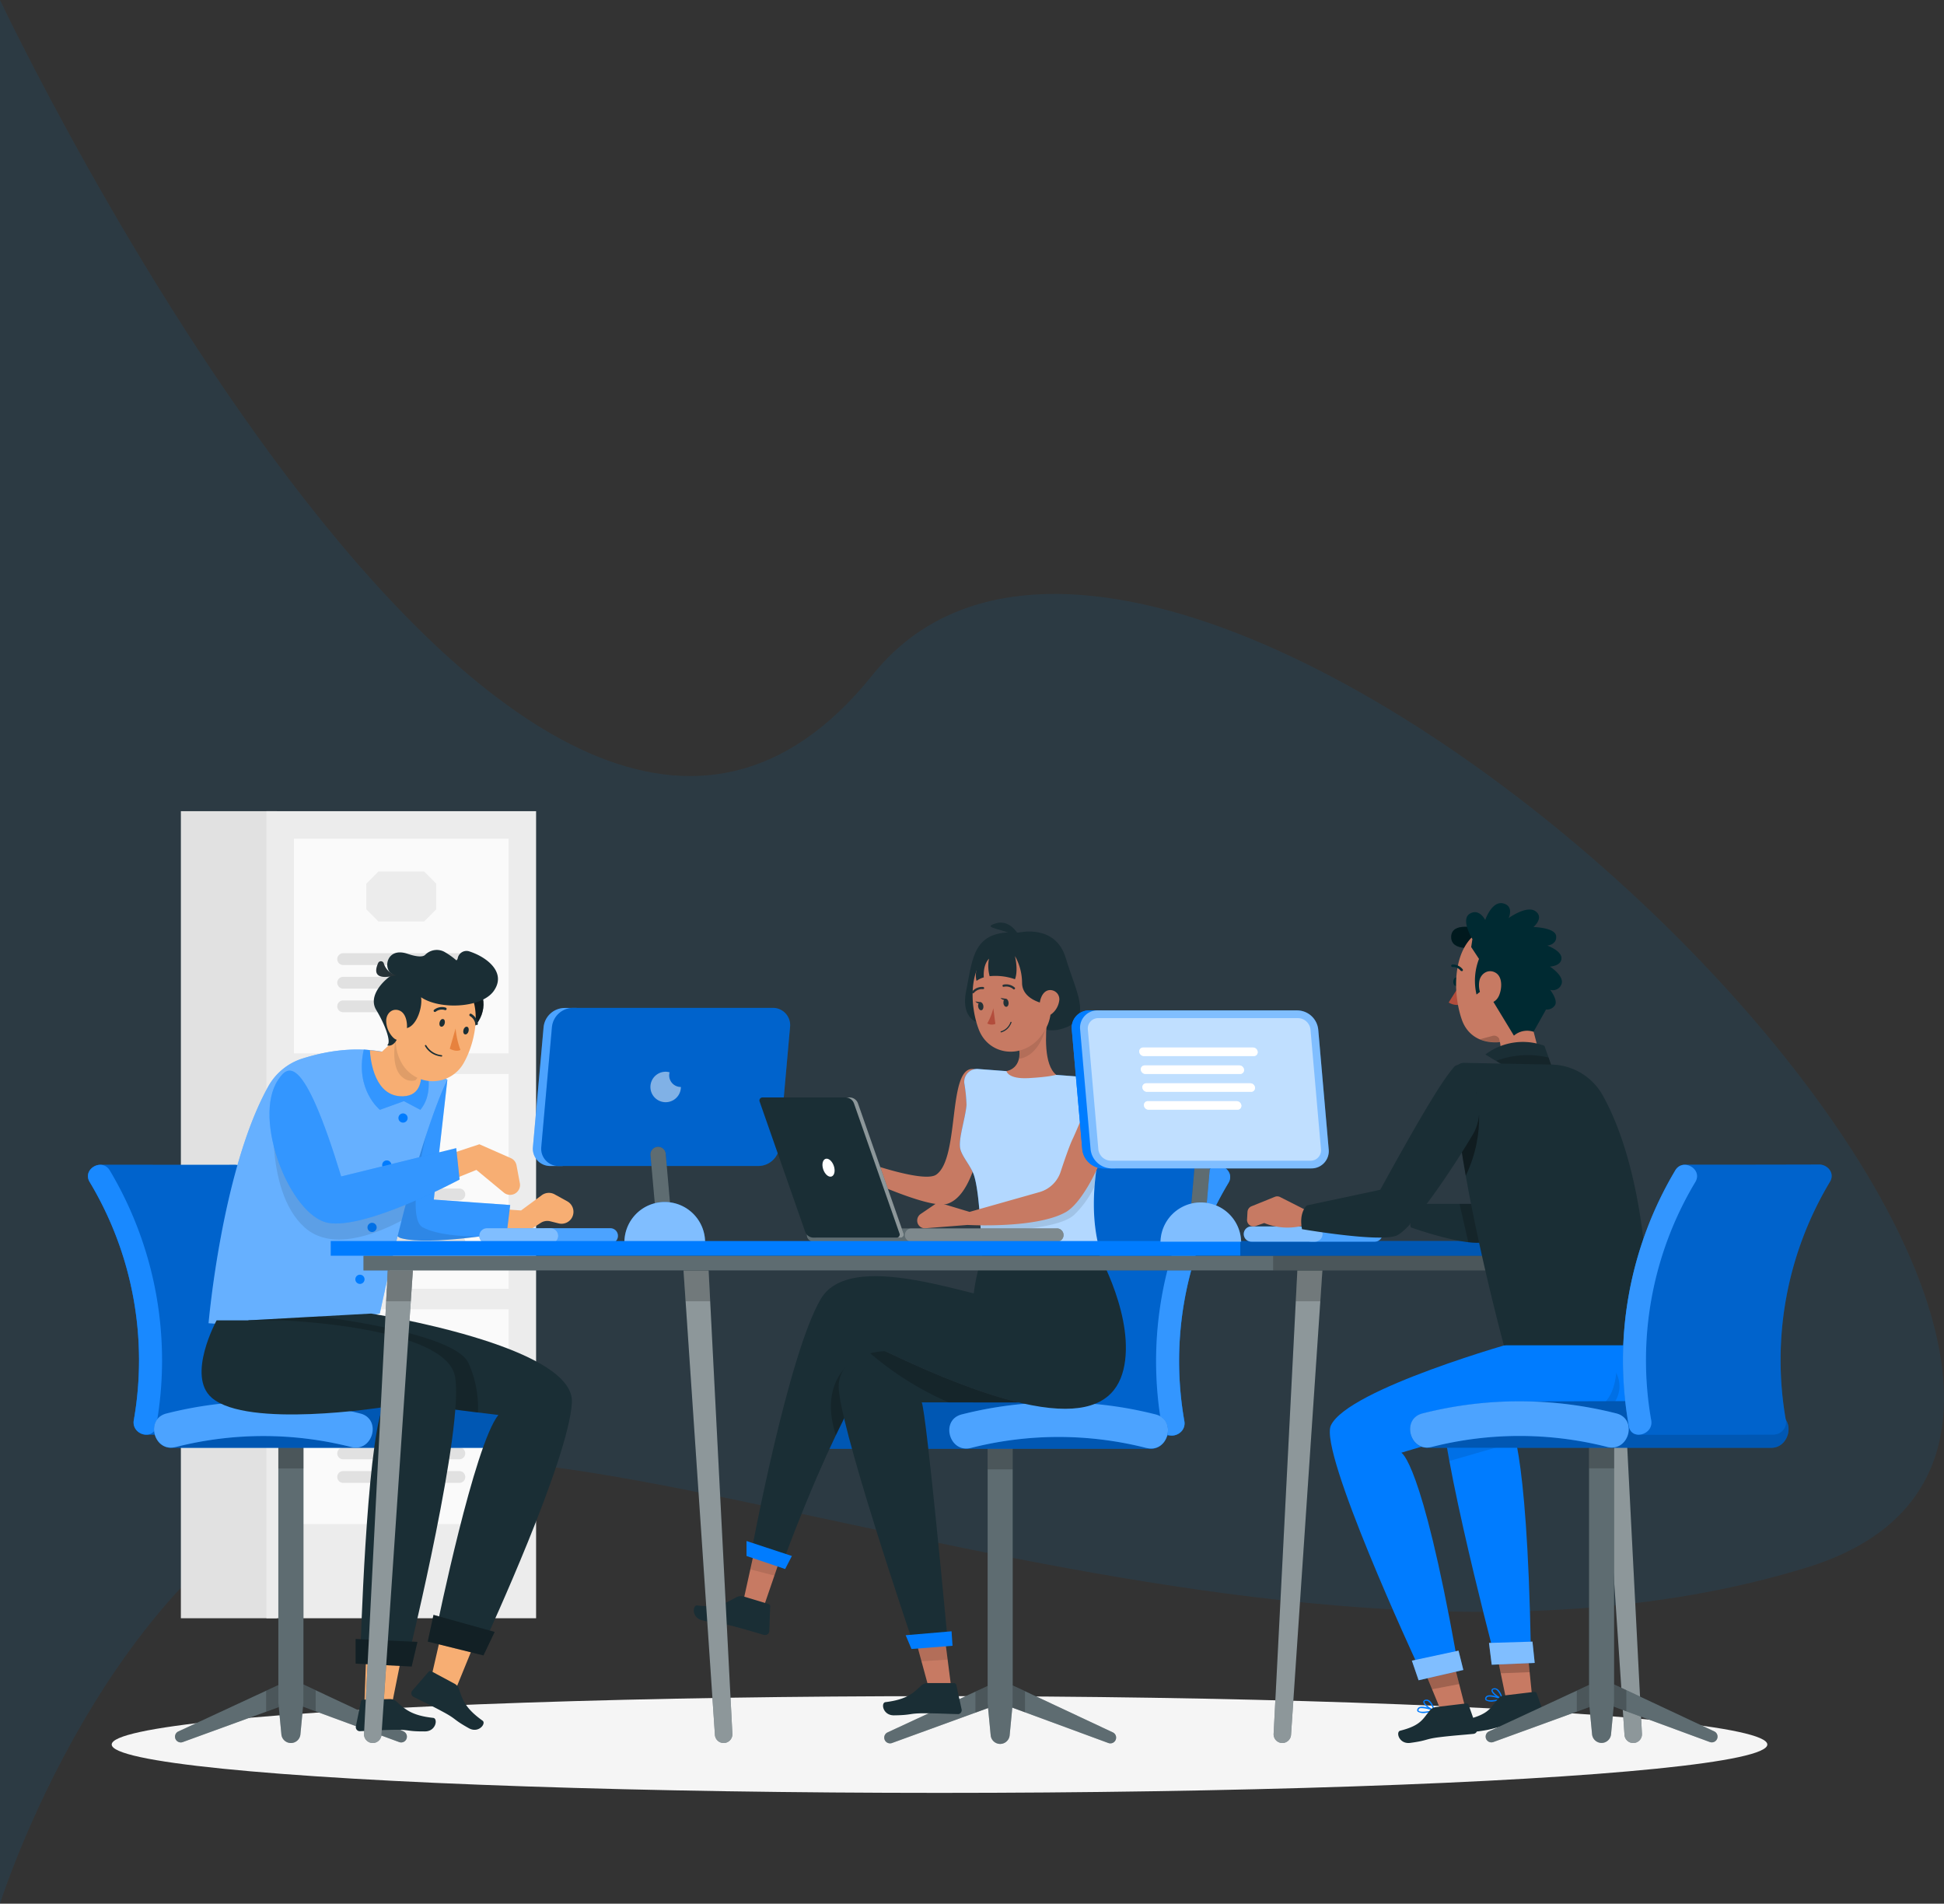 <svg xmlns="http://www.w3.org/2000/svg" viewBox="0 0 638 624.63"><rect x="0" y="0" width="638" height="624.63" fill="#333333" stroke="none"/><defs><style>.cls-1{fill:#0071b7;opacity:0.13;}.cls-2{fill:#e1e1e1;}.cls-3{fill:#ececec;}.cls-4{fill:#fafafa;}.cls-5{fill:#f5f5f5;}.cls-6{fill:#1a2e35;}.cls-11,.cls-15,.cls-17,.cls-21,.cls-24,.cls-7{fill:#fff;}.cls-12,.cls-13,.cls-7{opacity:0.3;}.cls-15,.cls-22,.cls-8{opacity:0.2;}.cls-9{fill:#007cff;}.cls-10,.cls-16{opacity:0.1;}.cls-14{fill:#f7ae73;}.cls-17,.cls-18{opacity:0.4;}.cls-19{fill:#e7823e;}.cls-20{fill:#263237;}.cls-21{opacity:0.5;}.cls-23{fill:#c77a63;}.cls-24{opacity:0.7;}.cls-25{fill:#b34d3c;}.cls-26{opacity:0.6;}.cls-27{fill:#002a32;}</style></defs><title>Asset 6</title><g id="Layer_2" data-name="Layer 2"><g id="Layer_1-2" data-name="Layer 1"><path class="cls-1" d="M0,0S172,364.23,286.36,221.46C388.07,94.5,766.84,460.77,593,514.31s-402.82-60-480.36-30.83S0,624.63,0,624.63Z"/><rect class="cls-2" x="59.36" y="266.16" width="31.53" height="264.81"/><rect class="cls-3" x="87.44" y="266.16" width="88.5" height="264.81"/><rect class="cls-4" x="96.46" y="275.17" width="70.47" height="70.47"/><path class="cls-2" d="M150.76,316.63H112.63a1.93,1.93,0,0,1-1.94-1.93h0a1.94,1.94,0,0,1,1.94-1.94h38.13a1.93,1.93,0,0,1,1.93,1.94h0A1.92,1.92,0,0,1,150.76,316.63Z"/><path class="cls-2" d="M150.76,324.38H112.63a1.94,1.94,0,0,1-1.94-1.94h0a1.93,1.93,0,0,1,1.94-1.93h38.13a1.92,1.92,0,0,1,1.93,1.93h0A1.93,1.93,0,0,1,150.76,324.38Z"/><path class="cls-2" d="M150.76,332.12H112.63a1.93,1.93,0,0,1-1.94-1.93h0a1.94,1.94,0,0,1,1.94-1.94h38.13a1.93,1.93,0,0,1,1.93,1.94h0A1.92,1.92,0,0,1,150.76,332.12Z"/><polygon class="cls-3" points="139.2 302.34 124.19 302.34 120.23 298.37 120.23 289.92 124.19 285.95 139.2 285.95 143.16 289.92 143.16 298.37 139.2 302.34"/><rect class="cls-4" x="96.46" y="352.39" width="70.47" height="70.47"/><path class="cls-2" d="M150.76,393.85H112.63a1.94,1.94,0,0,1-1.94-1.94h0a1.93,1.93,0,0,1,1.94-1.93h38.13a1.92,1.92,0,0,1,1.93,1.93h0A1.93,1.93,0,0,1,150.76,393.85Z"/><path class="cls-2" d="M150.76,401.59H112.63a1.93,1.93,0,0,1-1.94-1.93h0a1.94,1.94,0,0,1,1.94-1.94h38.13a1.93,1.93,0,0,1,1.93,1.94h0A1.92,1.92,0,0,1,150.76,401.59Z"/><path class="cls-2" d="M150.76,409.34H112.63a1.94,1.94,0,0,1-1.94-1.94h0a1.93,1.93,0,0,1,1.94-1.93h38.13a1.92,1.92,0,0,1,1.93,1.93h0A1.93,1.93,0,0,1,150.76,409.34Z"/><polygon class="cls-3" points="139.2 379.55 124.19 379.55 120.23 375.59 120.23 367.13 124.19 363.17 139.2 363.17 143.16 367.13 143.16 375.59 139.2 379.55"/><rect class="cls-4" x="96.46" y="429.6" width="70.47" height="70.47"/><path class="cls-2" d="M150.76,471.06H112.63a1.93,1.93,0,0,1-1.94-1.93h0a1.94,1.94,0,0,1,1.94-1.94h38.13a1.93,1.93,0,0,1,1.93,1.94h0A1.92,1.92,0,0,1,150.76,471.06Z"/><path class="cls-2" d="M150.76,478.81H112.63a1.94,1.94,0,0,1-1.94-1.94h0a1.93,1.93,0,0,1,1.94-1.93h38.13a1.92,1.92,0,0,1,1.93,1.93h0A1.93,1.93,0,0,1,150.76,478.81Z"/><path class="cls-2" d="M150.76,486.55H112.63a1.93,1.93,0,0,1-1.94-1.93h0a1.94,1.94,0,0,1,1.94-1.94h38.13a1.93,1.93,0,0,1,1.93,1.94h0A1.92,1.92,0,0,1,150.76,486.55Z"/><polygon class="cls-3" points="139.2 456.77 124.19 456.77 120.23 452.8 120.23 444.35 124.19 440.38 139.2 440.38 143.16 444.35 143.16 452.8 139.2 456.77"/><ellipse id="_Path_" data-name="&lt;Path&gt;" class="cls-5" cx="308.34" cy="572.4" rx="271.68" ry="15.87"/><path class="cls-6" d="M131,571.6l-35.32-13-35.7,13a1.89,1.89,0,0,1-2.54-1.77h0a1.89,1.89,0,0,1,1.1-1.72l37.14-17.23,36.78,17.23a1.89,1.89,0,0,1,1.08,1.71h0A1.88,1.88,0,0,1,131,571.6Z"/><path class="cls-7" d="M131,571.6l-35.32-13-35.7,13a1.89,1.89,0,0,1-2.54-1.77h0a1.89,1.89,0,0,1,1.1-1.72l37.14-17.23,36.78,17.23a1.89,1.89,0,0,1,1.08,1.71h0A1.88,1.88,0,0,1,131,571.6Z"/><polygon class="cls-8" points="87.34 561.63 95.66 558.6 103.6 561.52 103.6 554.61 95.66 550.89 87.34 554.75 87.34 561.63"/><path class="cls-6" d="M95.47,571.91h0a3.14,3.14,0,0,1-3.12-2.84l-1-10.47V471.7h8.24v86.9l-1,10.47A3.13,3.13,0,0,1,95.47,571.91Z"/><path class="cls-7" d="M95.47,571.91h0a3.14,3.14,0,0,1-3.12-2.84l-1-10.47V471.7h8.24v86.9l-1,10.47A3.13,3.13,0,0,1,95.47,571.91Z"/><rect class="cls-8" x="91.35" y="471.7" width="8.24" height="10.12"/><path class="cls-9" d="M77,382.17A3.52,3.52,0,0,1,80.15,384a121.82,121.82,0,0,1,15.24,84,3.1,3.1,0,0,1-2.93,2.74c-2.29.15-42.94,0-44.42,0A4.1,4.1,0,0,1,43.91,466a113.61,113.61,0,0,0-14.48-78.17c-1.73-2.89.83-5.6,3.42-5.65C34,382.15,74.41,382.22,77,382.17Z"/><path class="cls-8" d="M77,382.17A3.52,3.52,0,0,1,80.15,384a121.82,121.82,0,0,1,15.24,84,3.1,3.1,0,0,1-2.93,2.74c-2.29.15-42.94,0-44.42,0A4.1,4.1,0,0,1,43.91,466a113.61,113.61,0,0,0-14.48-78.17c-1.73-2.89.83-5.6,3.42-5.65C34,382.15,74.41,382.22,77,382.17Z"/><path class="cls-9" d="M43.91,466a113.61,113.61,0,0,0-14.48-78.17c-2.53-4.2,4-8,6.57-3.84a121.71,121.71,0,0,1,15.24,84c-.87,4.81-8.2,2.77-7.33-2Z"/><g class="cls-10"><path class="cls-11" d="M43.91,466a113.61,113.61,0,0,0-14.48-78.17c-2.53-4.2,4-8,6.57-3.84a121.71,121.71,0,0,1,15.24,84c-.87,4.81-8.2,2.77-7.33-2Z"/></g><path class="cls-9" d="M170.7,463.79a128.24,128.24,0,0,0-28.5-3.93c-9.9-.24-46.95,0-55.74,0a128.83,128.83,0,0,0-31.81,4c-6.53,1.66-4.52,11.09,1.38,11.2.52,0,112.51,0,112.92,0C175.12,475.26,177.37,465.49,170.7,463.79Z"/><path class="cls-12" d="M170.7,463.79a128.24,128.24,0,0,0-28.5-3.93c-9.9-.24-46.95,0-55.74,0a128.83,128.83,0,0,0-31.81,4c-6.53,1.66-4.52,11.09,1.38,11.2.52,0,112.51,0,112.92,0C175.12,475.26,177.37,465.49,170.7,463.79Z"/><path class="cls-9" d="M57.68,474.79a116.8,116.8,0,0,1,57.55,0c7.12,1.81,10.15-9.19,3-11a129.23,129.23,0,0,0-63.61,0c-7.11,1.81-4.1,12.81,3,11Z"/><g class="cls-13"><path class="cls-11" d="M57.68,474.79a116.8,116.8,0,0,1,57.55,0c7.12,1.81,10.15-9.19,3-11a129.23,129.23,0,0,0-63.61,0c-7.11,1.81-4.1,12.81,3,11Z"/></g><path class="cls-14" d="M160.76,404.24l12.89-.55,3.85-2.47a4,4,0,0,1,3.07-.5l2.76.69a3.94,3.94,0,0,0,3.94-1.25h0a3.94,3.94,0,0,0-1.11-6L182,391.87a3.92,3.92,0,0,0-4.21.3l-6.78,5-10.22-.72Z"/><path class="cls-9" d="M146.82,354.33l-4.45,39.27,25.07,1.78-1.11,9s-25.34,4.43-34.64,1.9,3.09-45,3.09-45Z"/><path class="cls-15" d="M146.82,354.33l-4.45,39.27,25.07,1.78-1.11,9s-25.34,4.43-34.64,1.9,3.09-45,3.09-45Z"/><path class="cls-16" d="M138.78,402.73c-6.54-3.41,2.24-36.07,5.34-46.84l-9.34,5.41s-12.38,42.46-3.09,45c5.71,1.56,17.49.48,25.72-.58C151.8,405.71,143.6,405.24,138.78,402.73Z"/><path class="cls-9" d="M124.64,431a220,220,0,0,1-56.19,3.17s4.32-50.23,19.61-77.72a19.63,19.63,0,0,1,11.3-9.16c11-3.42,28.66-6.48,47.46,7C146.82,354.33,137.31,372.07,124.64,431Z"/><path class="cls-17" d="M124.64,431a220,220,0,0,1-56.19,3.17s4.32-50.23,19.61-77.72a19.63,19.63,0,0,1,11.3-9.16c11-3.42,28.66-6.48,47.46,7C146.82,354.33,137.31,372.07,124.64,431Z"/><path class="cls-9" d="M133.78,366.84a1.51,1.51,0,1,1-1.51-1.51A1.51,1.51,0,0,1,133.78,366.84Z"/><path class="cls-9" d="M128.45,382.26a1.51,1.51,0,1,1-1.51-1.51A1.51,1.51,0,0,1,128.45,382.26Z"/><circle class="cls-9" cx="122.11" cy="402.73" r="1.51"/><path class="cls-9" d="M119.64,419.76a1.51,1.51,0,1,1-1.51-1.51A1.51,1.51,0,0,1,119.64,419.76Z"/><path class="cls-16" d="M135.64,386.26h0l-19,4.29-15-4.12L95.7,369.54,94.43,360H90.21s-4,30.27,9.72,42.7c8.56,7.75,22.54,2.7,31.85-2.2Q133.82,392.61,135.64,386.26Z"/><polygon class="cls-14" points="147.96 522.37 141.37 551.11 149.56 554.28 161.36 525.37 147.96 522.37"/><path class="cls-6" d="M149.08,552.4l-7.45-4a.78.78,0,0,0-1,.17l-5.31,6.15a1.3,1.3,0,0,0,.12,1.85l.22.16c3.13,1.61,6,2.92,9.82,5,4.55,2.45,3.1,2.37,8.41,5.33,3.2,1.78,5.76-1.57,4.49-2.48-5.83-4.16-6.61-7-7.81-10.57A3.09,3.09,0,0,0,149.08,552.4Z"/><path class="cls-6" d="M81.55,433.22,121.79,431s66.85,10.46,65.9,29.15-28.2,77.63-28.2,77.63l-16-4.44s12.15-59.25,20.07-69.07c0,0-49.92-5.85-62.42-9.19C94.32,453.25,77.75,456.35,81.55,433.22Z"/><path class="cls-8" d="M156.86,463.46a35.86,35.86,0,0,0-3.07-16.14c-3.72-8.4-34.32-13.43-49-15.38l-23.28,1.28c-3.8,23.13,12.77,20,19.64,21.86C110.84,457.66,142.79,461.73,156.86,463.46Z"/><polygon class="cls-14" points="120.63 530.28 119.57 559.75 128.44 560.17 134.35 530.7 120.63 530.28"/><path class="cls-6" d="M127.81,557.49l-8.6.18a.82.82,0,0,0-.77.64l-1.64,8.11a1.33,1.33,0,0,0,1.3,1.61c3.58-.13,6.76-.39,11.22-.46,5.26-.1,3.93.56,10.12.53,3.72,0,4.33-4.26,2.74-4.44-7.24-.78-9.37-2.95-12.2-5.49A3.27,3.27,0,0,0,127.81,557.49Z"/><path class="cls-6" d="M92.32,433.22s53.87,1.9,57,18.38-14.89,90.3-14.89,90.3H118.3s1.9-66.22,7.29-80.16c0,0-44.36,7-56.08-3.1-8.38-7.19,1.58-25.42,1.58-25.42Z"/><polygon class="cls-6" points="142.27 529.86 162.34 535.46 158.67 543.17 140.38 538.63 142.27 529.86"/><polygon class="cls-12" points="142.27 529.86 162.34 535.46 158.67 543.17 140.38 538.63 142.27 529.86"/><path class="cls-14" d="M141.33,380.73l16-5.28L167.65,380a3.21,3.21,0,0,1,1.87,2.37l1.09,5.84a3.24,3.24,0,0,1-3.19,3.84h0a3.24,3.24,0,0,1-2.07-.74l-9-7.45-14,5.66Z"/><polygon class="cls-6" points="116.72 537.78 137 538.73 135.1 546.81 116.72 545.86 116.72 537.78"/><polygon class="cls-12" points="116.72 537.78 137 538.73 135.1 546.81 116.72 545.86 116.72 537.78"/><path class="cls-9" d="M91.27,354.33c3.12-4.69,8.09-9.57,20.7,31.68l37.76-9.29,1.1,10.3s-30.84,16.52-43.19,14.2S82.67,367.19,91.27,354.33Z"/><path class="cls-15" d="M91.27,354.33c3.12-4.69,8.09-9.57,20.7,31.68l37.76-9.29,1.1,10.3s-30.84,16.52-43.19,14.2S82.67,367.19,91.27,354.33Z"/><path class="cls-14" d="M130.76,340l-7.15,6.71s2.79,8.71,9.94,8.71,2.81-11,2.81-11Z"/><path class="cls-14" d="M134.54,360.43,138,358.6l1.46-2.21-.61-6.86a48.31,48.31,0,0,0-18.41-5l-.26,3.19,3.88,11.25,4.51,1.51Z"/><path class="cls-16" d="M136.36,344.37l-5.6-4.41-.94.89c-.55,3.27-1.18,10.08,2.45,12.76a4.5,4.5,0,0,0,4.06.85C139.29,351.82,136.36,344.37,136.36,344.37Z"/><path class="cls-9" d="M132.56,361.3l5.39,2.85c3.78-4.5,2.84-10.8,2-14.1-.64-.33-1.27-.65-1.9-.95.72,5,.14,10.44-5.78,10.61-9.3.27-10.68-11.61-10.89-15.16-.67-.06-1.34-.1-2-.13-2.95,13.15,5.29,19.73,5.29,19.73Z"/><path class="cls-15" d="M132.56,361.3l5.39,2.85c3.78-4.5,2.84-10.8,2-14.1-.64-.33-1.27-.65-1.9-.95.72,5,.14,10.44-5.78,10.61-9.3.27-10.68-11.61-10.89-15.16-.67-.06-1.34-.1-2-.13-2.95,13.15,5.29,19.73,5.29,19.73Z"/><path class="cls-6" d="M155.55,323.32c5.12,3.32,3.6,11.64-1.74,15.07C152.29,328.85,155.55,323.32,155.55,323.32Z"/><path class="cls-18" d="M155.55,323.32c5.12,3.32,3.6,11.64-1.74,15.07C152.29,328.85,155.55,323.32,155.55,323.32Z"/><path class="cls-14" d="M132.06,328.79c-1.93,8.78-3.5,13.8-.46,19.6a11.67,11.67,0,0,0,20.67.24c4-7.13,6.51-20.28-.85-26.39a11.8,11.8,0,0,0-19.36,6.55Z"/><path class="cls-6" d="M131.13,337c4.69,2.4,7.71-5.83,7.06-9.79,6.1,4.17,19.8,3.57,23.81-2,4.38-6.09-2.2-11.24-8.15-13.1a2.94,2.94,0,0,0-3.63,2.32,1.11,1.11,0,0,1-.43.68,24.28,24.28,0,0,0-4.08-2.87,5.33,5.33,0,0,0-6.2,1.09c-.69.63-2.38.77-5.78-.38-7-2.38-8.22,5.28-4.8,6.76-3.09,1.89-8.22,7.09-5.46,11.66s5.13,10.6,3.59,11.6C128.49,343.57,131,342,131.13,337Z"/><path class="cls-14" d="M126.75,335A8,8,0,0,0,129,340.4c1.85,1.87,4,.46,4.43-2,.43-2.24,0-5.9-2.35-6.83S126.73,332.54,126.75,335Z"/><path class="cls-6" d="M144.28,335.38c-.21.69,0,1.37.47,1.48s1-.3,1.19-1,0-1.38-.49-1.49S144.48,334.68,144.28,335.38Z"/><path class="cls-6" d="M152.11,337.9c-.21.7,0,1.38.48,1.49s1-.3,1.18-1,0-1.38-.48-1.49S152.31,337.19,152.11,337.9Z"/><path class="cls-19" d="M149.52,337.45a27.58,27.58,0,0,0,1.59,7.06c-1.55.76-3.5-.41-3.5-.41Z"/><path class="cls-6" d="M142.59,332a.34.34,0,0,1-.19-.09.43.43,0,0,1,.07-.59h0a4.15,4.15,0,0,1,3.83-.69.43.43,0,0,1,.25.55h0a.42.42,0,0,1-.54.24h0a3.28,3.28,0,0,0-3,.52A.38.38,0,0,1,142.59,332Z"/><path class="cls-6" d="M156.25,336.26A.39.39,0,0,1,156,336a3.6,3.6,0,0,0-1.78-2.62.43.43,0,0,1-.11-.6.45.45,0,0,1,.48-.17h0a4.4,4.4,0,0,1,2.23,3.24.41.41,0,0,1-.34.49h0A.33.33,0,0,1,156.25,336.26Z"/><path class="cls-6" d="M143.66,346.43a8.09,8.09,0,0,0,1.19.24.25.25,0,0,0,.28-.19h0a.25.25,0,0,0-.22-.27,6.55,6.55,0,0,1-5-3.2.23.23,0,0,0-.32-.11.24.24,0,0,0-.11.32A6.73,6.73,0,0,0,143.66,346.43Z"/><path class="cls-20" d="M130.06,320a5.7,5.7,0,0,1-4.13-4,1,1,0,0,0-1.78-.11C123,318.41,122.4,321.91,130.06,320Z"/><path class="cls-9" d="M189.26,330.73h-4a7,7,0,0,0-6.86,6.3l-3.49,39.25a5.68,5.68,0,0,0,5.74,6.3h4Z"/><path class="cls-7" d="M189.26,330.73h-4a7,7,0,0,0-6.86,6.3l-3.49,39.25a5.68,5.68,0,0,0,5.74,6.3h4Z"/><path class="cls-9" d="M248.94,382.58H183.39a5.67,5.67,0,0,1-5.74-6.3L181.14,337a7,7,0,0,1,6.85-6.3h65.55a5.67,5.67,0,0,1,5.74,6.3l-3.49,39.25A7,7,0,0,1,248.94,382.58Z"/><path class="cls-8" d="M248.94,382.58H183.39a5.67,5.67,0,0,1-5.74-6.3L181.14,337a7,7,0,0,1,6.85-6.3h65.55a5.67,5.67,0,0,1,5.74,6.3l-3.49,39.25A7,7,0,0,1,248.94,382.58Z"/><path class="cls-21" d="M219.62,352.85a3.84,3.84,0,0,1,.14-1,4.59,4.59,0,0,0-1.3-.2,5,5,0,1,0,5,5A3.8,3.8,0,0,1,219.62,352.85Z"/><path class="cls-6" d="M215.48,401.4h5l-2-22.82a2.5,2.5,0,0,0-2.5-2.29h0a2.51,2.51,0,0,0-2.5,2.73Z"/><path class="cls-7" d="M215.48,401.4h5l-2-22.82a2.5,2.5,0,0,0-2.5-2.29h0a2.51,2.51,0,0,0-2.5,2.73Z"/><path class="cls-9" d="M231.4,408a13.24,13.24,0,1,0-26.47,0Z"/><path class="cls-21" d="M231.4,408a13.24,13.24,0,1,0-26.47,0Z"/><path class="cls-9" d="M200.31,408h-20.9a2.5,2.5,0,0,1-2.5-2.5h0a2.5,2.5,0,0,1,2.5-2.5h20.9a2.49,2.49,0,0,1,2.49,2.5h0A2.49,2.49,0,0,1,200.31,408Z"/><path class="cls-7" d="M200.31,408h-20.9a2.5,2.5,0,0,1-2.5-2.5h0a2.5,2.5,0,0,1,2.5-2.5h20.9a2.49,2.49,0,0,1,2.49,2.5h0A2.49,2.49,0,0,1,200.31,408Z"/><path class="cls-9" d="M180.7,408H159.8a2.5,2.5,0,0,1-2.5-2.5h0a2.5,2.5,0,0,1,2.5-2.5h20.9a2.5,2.5,0,0,1,2.5,2.5h0A2.5,2.5,0,0,1,180.7,408Z"/><path class="cls-21" d="M180.7,408H159.8a2.5,2.5,0,0,1-2.5-2.5h0a2.5,2.5,0,0,1,2.5-2.5h20.9a2.5,2.5,0,0,1,2.5,2.5h0A2.5,2.5,0,0,1,180.7,408Z"/><path class="cls-9" d="M355.6,382.47a3.52,3.52,0,0,0-3.15,1.82,121.7,121.7,0,0,0-15.24,84,3.08,3.08,0,0,0,2.93,2.73c2.28.16,42.94,0,44.42,0a4.1,4.1,0,0,0,4.13-4.77,113.57,113.57,0,0,1,14.48-78.16c1.73-2.89-.83-5.61-3.42-5.66C398.57,382.45,358.19,382.52,355.6,382.47Z"/><path class="cls-8" d="M355.6,382.47a3.52,3.52,0,0,0-3.15,1.82,121.7,121.7,0,0,0-15.24,84,3.08,3.08,0,0,0,2.93,2.73c2.28.16,42.94,0,44.42,0a4.1,4.1,0,0,0,4.13-4.77,113.57,113.57,0,0,1,14.48-78.16c1.73-2.89-.83-5.61-3.42-5.66C398.57,382.45,358.19,382.52,355.6,382.47Z"/><path class="cls-9" d="M388.69,466.29a113.62,113.62,0,0,1,14.47-78.16c2.53-4.21-4-8-6.56-3.84a121.7,121.7,0,0,0-15.24,84c.87,4.8,8.2,2.77,7.33-2Z"/><g class="cls-22"><path class="cls-11" d="M388.69,466.29a113.62,113.62,0,0,1,14.47-78.16c2.53-4.21-4-8-6.56-3.84a121.7,121.7,0,0,0-15.24,84c.87,4.8,8.2,2.77,7.33-2Z"/></g><path class="cls-6" d="M363.76,571.91l-35.31-13-35.71,13a1.9,1.9,0,0,1-2.54-1.78h0a1.89,1.89,0,0,1,1.1-1.71l37.15-17.24,36.77,17.24a1.88,1.88,0,0,1,1.08,1.71h0A1.89,1.89,0,0,1,363.76,571.91Z"/><path class="cls-7" d="M363.76,571.91l-35.31-13-35.71,13a1.9,1.9,0,0,1-2.54-1.78h0a1.89,1.89,0,0,1,1.1-1.71l37.15-17.24,36.77,17.24a1.88,1.88,0,0,1,1.08,1.71h0A1.89,1.89,0,0,1,363.76,571.91Z"/><polygon class="cls-8" points="320.12 561.94 328.44 558.9 336.39 561.83 336.39 554.91 328.44 551.19 320.12 555.05 320.12 561.94"/><path class="cls-6" d="M328.25,572.21h0a3.14,3.14,0,0,1-3.12-2.84l-1-10.47V472h8.23v86.9l-1,10.47A3.15,3.15,0,0,1,328.25,572.21Z"/><path class="cls-7" d="M328.25,572.21h0a3.14,3.14,0,0,1-3.12-2.84l-1-10.47V472h8.23v86.9l-1,10.47A3.15,3.15,0,0,1,328.25,572.21Z"/><rect class="cls-8" x="324.14" y="472" width="8.24" height="10.12"/><path class="cls-9" d="M263.17,464.09a128.82,128.82,0,0,1,28.5-3.92c9.9-.25,46.94,0,55.74,0a128.35,128.35,0,0,1,31.81,4c6.53,1.67,4.52,11.09-1.38,11.2-.53,0-112.51,0-112.92,0C258.75,475.57,256.5,465.79,263.17,464.09Z"/><path class="cls-12" d="M263.17,464.09a128.82,128.82,0,0,1,28.5-3.92c9.9-.25,46.94,0,55.74,0a128.35,128.35,0,0,1,31.81,4c6.53,1.67,4.52,11.09-1.38,11.2-.53,0-112.51,0-112.92,0C258.75,475.57,256.5,465.79,263.17,464.09Z"/><path class="cls-9" d="M376.18,475.09a116.76,116.76,0,0,0-57.54,0c-7.12,1.82-10.16-9.18-3-11a129.27,129.27,0,0,1,63.62,0c7.11,1.81,4.09,12.82-3,11Z"/><g class="cls-13"><path class="cls-11" d="M376.18,475.09a116.76,116.76,0,0,0-57.54,0c-7.12,1.82-10.16-9.18-3-11a129.27,129.27,0,0,1,63.62,0c7.11,1.81,4.09,12.82-3,11Z"/></g><path class="cls-6" d="M321.88,335.78s-6.89-.67-4.75-10.91,2-20,17.18-18.87c0,0,12.05-3,15.45,8.31s8.47,19.36.4,22.68c-10.09,4.16-12.64-5.1-12.64-5.1l-14.76,1.44Z"/><path class="cls-23" d="M319.62,350.77c-8.8-1.25-4.47,29.18-12.36,34.65-4.32,3-26.1-5.06-26.1-5.06l-3.07-9.82a1.79,1.79,0,0,0-1-1.12l-4.53-1.8a1.75,1.75,0,0,0-2.32,2.05l1.63,7.25a1.86,1.86,0,0,0,.44.83l6.32,6.71s26,12.6,32.31,10.51c7.34-2.42,10.06-15.79,11.88-23.76C324.14,365.27,326.27,351.73,319.62,350.77Z"/><polygon class="cls-23" points="309.48 532.72 312.12 553.19 304.68 553.38 299.3 533.63 309.48 532.72"/><path class="cls-6" d="M304.58,552.24l8.5,0a.79.79,0,0,1,.77.62l1.74,8a1.3,1.3,0,0,1-1,1.56l-.28,0c-3.52-.07-6.65-.27-11-.27-5.18,0-3.87.61-9.95.68-3.66,0-4.32-4.13-2.77-4.33,7.12-.88,9.13-3,11.88-5.56A3.13,3.13,0,0,1,304.58,552.24Z"/><polygon class="cls-16" points="302.42 545.09 299.3 533.63 309.48 532.72 311.01 544.55 302.42 545.09"/><path class="cls-6" d="M335.13,409.82h-12a67.26,67.26,0,0,0-3.8,16.75c-.63,8.56,15.83,2.22,15.83,2.22l1.44-11.72Z"/><polygon class="cls-23" points="258.47 504.36 250.55 527.49 243.89 525.59 249.28 501.19 258.47 504.36"/><path class="cls-6" d="M244,523.81l8.18,2.47a.79.79,0,0,1,.59.79l-.3,8.13a1.31,1.31,0,0,1-1.35,1.27,1.26,1.26,0,0,1-.27,0c-3.39-.95-6.37-1.92-10.61-3-5-1.3-3.9-.37-9.8-1.83-3.56-.87-3.15-5.07-1.6-4.88,7.11.93,9.63-1,12.93-2.73A3.18,3.18,0,0,1,244,523.81Z"/><polygon class="cls-16" points="254.15 516.97 246.24 514.94 249.28 501.19 258.47 504.36 254.15 516.97"/><path class="cls-6" d="M359.12,408.73s12.25,20.48,10.14,37.59-17.94,26.16-78.77-3c0,0-12.48,12.92-33.18,68.26l-10.56-3.16s11.93-64,22.6-82.17c10.77-18.38,58.09,3.17,61.68-.43,3.19-3.19.42-15.84.42-15.84Z"/><polygon class="cls-9" points="259.89 510.54 257.68 514.82 245 510.54 245 505.63 259.89 510.54"/><path class="cls-9" d="M364.05,354,321,350.75a4.22,4.22,0,0,0-4.53,4.6,51.43,51.43,0,0,1,.73,7.23c-.38,4.57-2.84,11.41-2,14.53.66,2.49,3.28,5.33,4.32,8.14,2.25,6.09,2.62,25.84,2.62,25.84,13.94,2.26,38.73-1.1,38.73-1.1-5.56-20.05,2.75-43.49,5.3-53.15A2.29,2.29,0,0,0,364.05,354Z"/><path class="cls-24" d="M364.05,354,321,350.75a4.22,4.22,0,0,0-4.53,4.6,51.43,51.43,0,0,1,.73,7.23c-.38,4.57-2.84,11.41-2,14.53.66,2.49,3.28,5.33,4.32,8.14,2.25,6.09,2.62,25.84,2.62,25.84,13.94,2.26,38.73-1.1,38.73-1.1-5.56-20.05,2.75-43.49,5.3-53.15A2.29,2.29,0,0,0,364.05,354Z"/><path class="cls-16" d="M357.64,377.64l-14.9,15.25-21.22,4.28-.15,0c.2,2.35.34,4.7.45,6.78,5.88,0,25.06-.42,30.59-5.23a31.92,31.92,0,0,0,6.74-9.33,96.72,96.72,0,0,1,1.33-10.21Z"/><path class="cls-8" d="M283.54,449.07l-3.32-2.57s-11.73,6.35-5.89,24.42h0a210,210,0,0,1,10.35-19.35Z"/><path class="cls-6" d="M334.35,460.16c-11.05-2.65-25.37-8-43.86-16.83,0,0-14.28.2-15.23,10.81s24.08,84,24.08,84l11.57-1s-6.82-73.19-8.4-77Z"/><path class="cls-8" d="M290.49,443.33a25,25,0,0,0-4.9.7,102.76,102.76,0,0,0,25.8,16.13h23C323.3,457.51,309,452.2,290.49,443.33Z"/><polygon class="cls-9" points="312.29 535.25 312.61 540 299.14 541.06 297.23 536.54 312.29 535.25"/><path class="cls-23" d="M343.71,333.9l-9.4,9.24c1.57,7.59-4,8.3-4,8.3s.45,2.68,7.27,2.31,9.05-1.09,9.05-1.09C342.53,349.38,343.11,339.4,343.71,333.9Z"/><path class="cls-16" d="M334.39,347.41a10,10,0,0,0-.08-4.27l8.39-8.25.82,1S341.83,346.35,334.39,347.41Z"/><path class="cls-23" d="M344.5,321.66c.68,9.06,1.17,12.88-2.73,18.11-5.86,7.88-17.13,6.75-20.52-1.92-3-7.8-3.66-21.29,4.63-26.08a12.39,12.39,0,0,1,18.62,9.89Z"/><path class="cls-25" d="M326,330.82a19.76,19.76,0,0,1-2,5,3.16,3.16,0,0,0,2.67.14Z"/><path class="cls-20" d="M332.87,324.64a.49.49,0,0,0,.15-.1.36.36,0,0,0,0-.51h0a4.21,4.21,0,0,0-3.77-.94.37.37,0,0,0-.23.45.35.35,0,0,0,.44.24,3.53,3.53,0,0,1,3.11.8A.34.34,0,0,0,332.87,324.64Z"/><path class="cls-20" d="M319.48,325.89a.33.33,0,0,0,.15-.11,3.51,3.51,0,0,1,2.95-1.23.35.35,0,0,0,.41-.3h0a.38.38,0,0,0-.32-.41,4.21,4.21,0,0,0-3.59,1.47.35.35,0,0,0,0,.51.37.37,0,0,0,.38.07Z"/><path class="cls-20" d="M331,328.9c.1.73-.21,1.37-.69,1.44s-.94-.46-1-1.2.21-1.37.68-1.44S330.9,328.17,331,328.9Z"/><path class="cls-20" d="M322.74,330.05c.1.72-.2,1.37-.68,1.43s-.94-.46-1.05-1.2.21-1.37.68-1.44S322.64,329.31,322.74,330.05Z"/><path class="cls-20" d="M321.91,328.85l-1.83-.26S321.18,329.83,321.91,328.85Z"/><path class="cls-20" d="M330.17,327.71l-1.82-.26S329.44,328.69,330.17,327.71Z"/><path class="cls-6" d="M331.58,336.32a5,5,0,0,0,.38-.81.19.19,0,0,0-.1-.23h0a.19.19,0,0,0-.23.11,4.79,4.79,0,0,1-3.11,3,.17.17,0,0,0-.14.21.18.18,0,0,0,.21.13A4.9,4.9,0,0,0,331.58,336.32Z"/><path class="cls-6" d="M337.52,308.47c-5.82-1.45-11.84,1.6-11.84,1.6s-6.73,6-5.19,11.77a7,7,0,0,1,2.38-1.14c-.09-1.57,0-4.32,1.7-6.15a12.83,12.83,0,0,0,.22,5.75,19.25,19.25,0,0,1,8.31,1s1.17-2.4,0-7.6a18.07,18.07,0,0,1,2.33,8.87c.08,5.38,7,6.68,7,6.68s4.32-.46,4.27-6.26S343.34,309.92,337.52,308.47Z"/><path class="cls-6" d="M335,308.13s-2.75-6.81-8.23-5.15S330.83,304.65,335,308.13Z"/><path class="cls-23" d="M347.6,328.47a6.63,6.63,0,0,1-2.63,4.34c-1.89,1.35-3.63-.14-3.78-2.34-.13-2,.7-5.07,2.92-5.56a3,3,0,0,1,3.5,2.39A2.88,2.88,0,0,1,347.6,328.47Z"/><path class="cls-23" d="M364.6,353.77c-4.28-1.46-10.16,15-12.62,20.05-1,2.11-2.64,6.85-3.87,10.6a10.25,10.25,0,0,1-6.91,6.71l-23,6.51-9.33-2.81a2.4,2.4,0,0,0-2.06.33l-4.69,3.19a2.56,2.56,0,0,0-1.1,2.12h0a2.49,2.49,0,0,0,2.66,2.54l13.87-1.09s22.36,1.3,32.18-4.18S372.05,356.32,364.6,353.77Z"/><path class="cls-6" d="M346.72,403.06H267.13a2.18,2.18,0,1,0,0,4.35h79.59a2.18,2.18,0,1,0,0-4.35Z"/><path class="cls-7" d="M346.72,403.06H267.13a2.18,2.18,0,1,0,0,4.35h79.59a2.18,2.18,0,1,0,0-4.35Z"/><path class="cls-6" d="M268.31,406.08h27.21a1,1,0,0,0,1-1.37l-14.92-42.62a2.93,2.93,0,0,0-2.76-2H251.6a1,1,0,0,0-1,1.37l14.92,42.62A2.92,2.92,0,0,0,268.31,406.08Z"/><path class="cls-21" d="M268.31,406.08h27.21a1,1,0,0,0,1-1.37l-14.92-42.62a2.93,2.93,0,0,0-2.76-2H251.6a1,1,0,0,0-1,1.37l14.92,42.62A2.92,2.92,0,0,0,268.31,406.08Z"/><path class="cls-6" d="M267,406.08h27.2a1,1,0,0,0,1-1.37l-14.92-42.62a2.93,2.93,0,0,0-2.77-2h-27.2a1,1,0,0,0-1,1.37l14.91,42.62A2.93,2.93,0,0,0,267,406.08Z"/><ellipse class="cls-11" cx="271.93" cy="383.11" rx="1.83" ry="3.06" transform="translate(-109.88 109.36) rotate(-18.99)"/><path class="cls-15" d="M299,407.41a2.18,2.18,0,0,1,0-4.35h47.71a2.18,2.18,0,1,1,0,4.35Z"/><path class="cls-6" d="M536,571.91h0a2.87,2.87,0,0,0,2.87-3l-7.8-152.06h-8.23l10.3,152.4A2.87,2.87,0,0,0,536,571.91Z"/><path class="cls-21" d="M536,571.91h0a2.87,2.87,0,0,0,2.87-3l-7.8-152.06h-8.23l10.3,152.4A2.87,2.87,0,0,0,536,571.91Z"/><polygon class="cls-8" points="531.08 416.83 522.85 416.83 523.53 426.97 531.6 426.97 531.08 416.83"/><path class="cls-6" d="M420.85,571.91h0a2.87,2.87,0,0,1-2.86-3l7.79-152.06H434l-10.3,152.4A2.88,2.88,0,0,1,420.85,571.91Z"/><path class="cls-21" d="M420.85,571.91h0a2.87,2.87,0,0,1-2.86-3l7.79-152.06H434l-10.3,152.4A2.88,2.88,0,0,1,420.85,571.91Z"/><polygon class="cls-8" points="425.26 426.97 433.33 426.97 434.02 416.83 425.78 416.83 425.26 426.97"/><path class="cls-6" d="M237.49,571.91h0a2.88,2.88,0,0,0,2.87-3l-7.8-152.06h-8.24l10.31,152.4A2.87,2.87,0,0,0,237.49,571.91Z"/><path class="cls-21" d="M237.49,571.91h0a2.88,2.88,0,0,0,2.87-3l-7.8-152.06h-8.24l10.31,152.4A2.87,2.87,0,0,0,237.49,571.91Z"/><polygon class="cls-8" points="232.56 416.83 224.32 416.83 225.01 426.97 233.08 426.97 232.56 416.83"/><path class="cls-6" d="M122.33,571.91h0a2.87,2.87,0,0,1-2.86-3l7.79-152.06h8.24l-10.3,152.4A2.88,2.88,0,0,1,122.33,571.91Z"/><path class="cls-21" d="M122.33,571.91h0a2.87,2.87,0,0,1-2.86-3l7.79-152.06h8.24l-10.3,152.4A2.88,2.88,0,0,1,122.33,571.91Z"/><polygon class="cls-8" points="126.74 426.97 134.81 426.97 135.5 416.83 127.26 416.83 126.74 426.97"/><rect class="cls-6" x="119.31" y="412.02" width="418.39" height="4.82"/><rect class="cls-7" x="119.31" y="412.02" width="418.39" height="4.82"/><rect class="cls-8" x="417.83" y="412.02" width="119.87" height="4.82"/><rect class="cls-9" x="108.54" y="407.2" width="439.94" height="4.82"/><rect class="cls-12" x="407.06" y="407.2" width="141.42" height="4.82"/><path class="cls-9" d="M451.19,407.41h-20.9a2.5,2.5,0,0,1-2.5-2.5h0a2.5,2.5,0,0,1,2.5-2.5h20.9a2.5,2.5,0,0,1,2.5,2.5h0A2.5,2.5,0,0,1,451.19,407.41Z"/><path class="cls-7" d="M451.19,407.41h-20.9a2.5,2.5,0,0,1-2.5-2.5h0a2.5,2.5,0,0,1,2.5-2.5h20.9a2.5,2.5,0,0,1,2.5,2.5h0A2.5,2.5,0,0,1,451.19,407.41Z"/><path class="cls-9" d="M431.59,407.41h-20.9a2.5,2.5,0,0,1-2.5-2.5h0a2.5,2.5,0,0,1,2.5-2.5h20.9a2.5,2.5,0,0,1,2.49,2.5h0A2.5,2.5,0,0,1,431.59,407.41Z"/><path class="cls-21" d="M431.59,407.41h-20.9a2.5,2.5,0,0,1-2.5-2.5h0a2.5,2.5,0,0,1,2.5-2.5h20.9a2.5,2.5,0,0,1,2.49,2.5h0A2.5,2.5,0,0,1,431.59,407.41Z"/><path class="cls-9" d="M361.5,331.53h-4a5.68,5.68,0,0,0-5.75,6.29l3.44,39.26a7,7,0,0,0,6.84,6.29h4Z"/><path class="cls-9" d="M361.5,331.53h-4a5.68,5.68,0,0,0-5.75,6.29l3.44,39.26a7,7,0,0,0,6.84,6.29h4Z"/><polygon class="cls-6" points="395.52 400.8 390.47 400.8 392.67 375.68 397.71 375.68 395.52 400.8"/><polygon class="cls-7" points="395.52 400.8 390.47 400.8 392.67 375.68 397.71 375.68 395.52 400.8"/><path class="cls-9" d="M430.32,383.37H364.77a7,7,0,0,1-6.85-6.29l-3.43-39.26a5.67,5.67,0,0,1,5.74-6.29h65.55a7,7,0,0,1,6.85,6.29l3.43,39.26A5.68,5.68,0,0,1,430.32,383.37Z"/><path class="cls-21" d="M430.32,383.37H364.77a7,7,0,0,1-6.85-6.29l-3.43-39.26a5.67,5.67,0,0,1,5.74-6.29h65.55a7,7,0,0,1,6.85,6.29l3.43,39.26A5.68,5.68,0,0,1,430.32,383.37Z"/><path class="cls-21" d="M426,334.06H360.45a3.4,3.4,0,0,0-3.43,3.76l3.44,39.26a4.19,4.19,0,0,0,4.09,3.76h65.54a3.4,3.4,0,0,0,3.44-3.76l-3.44-39.26A4.19,4.19,0,0,0,426,334.06Z"/><path class="cls-9" d="M380.86,407.41a13.24,13.24,0,0,1,26.47,0Z"/><path class="cls-21" d="M380.86,407.41a13.24,13.24,0,0,1,26.47,0Z"/><path class="cls-11" d="M411.23,343.71H375.17a1.26,1.26,0,0,0-1.27,1.4,1.56,1.56,0,0,0,1.52,1.4h36.05a1.26,1.26,0,0,0,1.28-1.4A1.56,1.56,0,0,0,411.23,343.71Z"/><path class="cls-11" d="M406.75,349.58H375.69a1.26,1.26,0,0,0-1.28,1.4,1.56,1.56,0,0,0,1.52,1.4H407a1.27,1.27,0,0,0,1.28-1.4A1.56,1.56,0,0,0,406.75,349.58Z"/><path class="cls-11" d="M410.35,355.45H376.2a1.26,1.26,0,0,0-1.28,1.39,1.56,1.56,0,0,0,1.53,1.4h34.14a1.26,1.26,0,0,0,1.28-1.4A1.55,1.55,0,0,0,410.35,355.45Z"/><path class="cls-11" d="M405.87,361.31H376.71a1.26,1.26,0,0,0-1.27,1.4,1.55,1.55,0,0,0,1.52,1.4h29.16a1.27,1.27,0,0,0,1.28-1.4A1.57,1.57,0,0,0,405.87,361.31Z"/><g class="cls-26"><path class="cls-11" d="M411.23,343.71H375.17a1.26,1.26,0,0,0-1.27,1.4,1.56,1.56,0,0,0,1.52,1.4h36.05a1.26,1.26,0,0,0,1.28-1.4A1.56,1.56,0,0,0,411.23,343.71Z"/><path class="cls-11" d="M406.75,349.58H375.69a1.26,1.26,0,0,0-1.28,1.4,1.56,1.56,0,0,0,1.52,1.4H407a1.27,1.27,0,0,0,1.28-1.4A1.56,1.56,0,0,0,406.75,349.58Z"/><path class="cls-11" d="M410.35,355.45H376.2a1.26,1.26,0,0,0-1.28,1.39,1.56,1.56,0,0,0,1.53,1.4h34.14a1.26,1.26,0,0,0,1.28-1.4A1.55,1.55,0,0,0,410.35,355.45Z"/><path class="cls-11" d="M405.87,361.31H376.71a1.26,1.26,0,0,0-1.27,1.4,1.55,1.55,0,0,0,1.52,1.4h29.16a1.27,1.27,0,0,0,1.28-1.4A1.57,1.57,0,0,0,405.87,361.31Z"/></g><path class="cls-27" d="M484.42,310.82s-8.29,1.59-8.15-3.48,8.7-2.69,8.7-2.69Z"/><path class="cls-18" d="M484.42,310.82s-8.29,1.59-8.15-3.48,8.7-2.69,8.7-2.69Z"/><path class="cls-25" d="M479.23,322.93l-3.79,6a5.3,5.3,0,0,0,4.74.46Z"/><path class="cls-27" d="M476.94,322.1c0,.77.39,1.4.89,1.41s1-.64.94-1.39-.38-1.4-.89-1.4S477,321.34,476.94,322.1Z"/><path class="cls-23" d="M506.63,317.3c.34,10.22.71,14.55-3.93,20.26-7.35,6.05-19.64,6.77-23-3.16-3.06-8.93-3.1-24.12,6.48-29.17a14,14,0,0,1,20.47,12.07Z"/><path class="cls-8" d="M492.27,341.91l-.07-.5a1.87,1.87,0,0,0-2.34-1.53L485.7,341A13.62,13.62,0,0,0,492.27,341.91Z"/><path class="cls-27" d="M479.71,318.62a.45.45,0,0,1-.36-.14,3.15,3.15,0,0,0-2.63-1.19.4.4,0,1,1-.09-.8A4,4,0,0,1,480,318a.42.42,0,0,1,0,.57h0A.41.41,0,0,1,479.71,318.62Z"/><polygon class="cls-23" points="491.89 339.33 494.13 354.52 506.81 351.89 502.75 336.35 491.89 339.33"/><path class="cls-27" d="M486.79,324.61l-2.21,1.71a19.91,19.91,0,0,1,.81-11.69l-2.56-3.89.4-2.61s-4-6.42-.87-8.32,5.07,2.06,5.07,2.06,2.14-6.33,5.86-5.46,1.82,4.83,1.82,4.83,6-4.36,8.87-2.22-.71,5.15-.71,5.15,7.21.16,7.45,3-2.94,3.09-2.94,3.09,4.76,1.66,4.68,4.2-3.8,2.69-3.8,2.69,4.83,3.07,3.8,5.77a3,3,0,0,1-3.73,1.84s2.51,3.2,1.67,4.94a3.07,3.07,0,0,1-3,1.52l-4.11,7.32a6.63,6.63,0,0,0-6.44,1.27l-7.4-12.18Z"/><path class="cls-23" d="M485.51,321.85a7.84,7.84,0,0,0,1.3,5.89C488.42,330,491,329,492,326.58c.93-2.18,1.19-6-1.13-7.39S486,319.34,485.51,321.85Z"/><path class="cls-6" d="M509.37,350.24l-2.5-7.1A20.4,20.4,0,0,0,487.48,346l7.11,4.26Z"/><path class="cls-8" d="M508.22,347A29.66,29.66,0,0,0,491,348.08l3.61,2.16h14.78Z"/><path class="cls-23" d="M465,397l-9.36-4.69a2.07,2.07,0,0,0-1.72-.07l-7.66,3.06A2.08,2.08,0,0,0,445,397.1l-.15,2.49a2.11,2.11,0,0,0,2.79,2.11l2.84-1a20.47,20.47,0,0,0,14.15.42Z"/><path class="cls-23" d="M429.48,397.51l-9.36-4.74a2.07,2.07,0,0,0-1.72-.08l-7.66,3.1a2.13,2.13,0,0,0-1.33,1.85l-.14,2.52a2.11,2.11,0,0,0,2.79,2.13l2.84-1a20.23,20.23,0,0,0,14.15.43Z"/><path class="cls-6" d="M514.5,352.91c-4.58,3.9-16,15.33-30.92,42.1h-19s-2.7,2.2-1.59,7.71c0,0,19.51,6.93,24.81,4.56s22.4-28.61,30.09-38c2.67-3.24,7.25-7.57.63-16A2.79,2.79,0,0,0,514.5,352.91Z"/><path class="cls-8" d="M493.27,390.48l-4.57-4.31q-2.49,4.13-5.12,8.84H479l2.88,12.57c2.5.3,4.64.28,5.94-.3s3.6-2.91,6.23-6.08Z"/><polygon class="cls-23" points="489.81 535.87 494.15 556.91 502.72 555.65 500.66 535.16 489.81 535.87"/><polygon class="cls-8" points="502.02 548.66 500.66 535.16 489.81 535.87 492.53 549.03 502.02 548.66"/><path class="cls-9" d="M540.65,438.84s4.35,22.81-10.54,22.81-34.7,4.87-34.7,4.87,5.7,5.42,7,74.45L490,541.5S469.5,463.58,473.55,455c5.7-12.06,35.23-16.18,35.23-16.18Z"/><polygon class="cls-9" points="488.67 539.07 502.94 538.64 503.67 545.62 489.57 546.22 488.67 539.07"/><polygon class="cls-21" points="488.67 539.07 502.94 538.64 503.67 545.62 489.57 546.22 488.67 539.07"/><path class="cls-9" d="M490.3,558.24a3.89,3.89,0,0,1-2.71-.36.82.82,0,0,1-.09-.93,1.1,1.1,0,0,1,.61-.57c1.44-.59,4.76.82,4.91.88a.22.22,0,0,1,.13.21.24.24,0,0,1-.15.19A15.65,15.65,0,0,1,490.3,558.24Zm-1.63-1.57a1.4,1.4,0,0,0-.4.11.58.58,0,0,0-.38.34c-.12.28-.05.4,0,.47.48.53,2.73.27,4.37-.13A10,10,0,0,0,488.67,556.67Z"/><path class="cls-9" d="M493,557.66h-.09c-1.13-.34-3.5-2-3.43-3,0-.24.13-.56.71-.69a1.63,1.63,0,0,1,1.22.22c1.25.8,1.78,3.18,1.8,3.29a.19.19,0,0,1-.07.2A.18.18,0,0,1,493,557.66Zm-2.62-3.35h-.12c-.38.08-.39.24-.4.29,0,.61,1.61,2,2.8,2.48a5,5,0,0,0-1.52-2.59,1.07,1.07,0,0,0-.76-.18Z"/><path class="cls-6" d="M493.76,556.3l9.74-1.17a.79.79,0,0,1,.84.52l2.71,7.72a1.29,1.29,0,0,1-1.06,1.74c-3.52.36-6.66.54-11,1.08-5.16.62-3.78,1.08-9.84,1.89-3.64.49-4.81-3.59-3.29-4,7-1.74,7.47-4,9.9-6.84A3.13,3.13,0,0,1,493.76,556.3Z"/><path class="cls-16" d="M499.39,457.81h-21.7L473,459.74a142.61,142.61,0,0,0,2.64,19.64l21.88-6.3c-1.2-5.67-2.14-6.56-2.14-6.56s2-.49,5.17-1.15Z"/><path class="cls-16" d="M514.13,459.4a19.58,19.58,0,0,0-.46,3.63,123.25,123.25,0,0,1,15.12-1.36c5.65-6.8.7-12.73.7-12.73l-8.71,4Z"/><polygon class="cls-23" points="464.74 541.51 472.82 561.13 480.69 559.56 475.28 538.57 464.74 541.51"/><polygon class="cls-8" points="478.89 552.57 475.28 538.57 464.74 541.51 470 554.26 478.89 552.57"/><path class="cls-9" d="M530,440.11s4.35,22.81-10.54,22.81-59.57,13.74-59.57,13.74,6.57,2.42,18,66.1l-12.91,2.94s-32.25-69.45-28.2-78c5.7-12.06,61.37-27.58,61.37-27.58Z"/><polygon class="cls-9" points="463.36 544.88 478.67 541.6 480.25 547.94 465.57 551.32 463.36 544.88"/><polygon class="cls-21" points="463.36 544.88 478.67 541.6 480.25 547.94 465.57 551.32 463.36 544.88"/><path class="cls-9" d="M468,562a3.84,3.84,0,0,1-2.7-.37.79.79,0,0,1-.1-.92,1.15,1.15,0,0,1,.61-.58c1.44-.58,4.76.82,4.91.88a.21.21,0,0,1,0,.4A15.48,15.48,0,0,1,468,562Zm-1.63-1.57a1.32,1.32,0,0,0-.39.1.56.56,0,0,0-.38.35c-.13.28-.06.4,0,.46.48.53,2.74.28,4.37-.13A10,10,0,0,0,466.33,560.46Z"/><path class="cls-9" d="M470.63,561.44a.1.1,0,0,1-.09,0c-1.13-.35-3.5-2-3.43-3.05,0-.25.14-.56.71-.69a1.55,1.55,0,0,1,1.22.22c1.25.8,1.78,3.18,1.8,3.29a.2.2,0,0,1-.07.2A.17.17,0,0,1,470.63,561.44ZM468,558.09h-.12c-.38.08-.38.23-.39.29,0,.61,1.6,2,2.79,2.47a5.05,5.05,0,0,0-1.52-2.59,1.12,1.12,0,0,0-.76-.18Z"/><path class="cls-6" d="M471.42,560.09l9.74-1.17a.78.78,0,0,1,.84.52l2.71,7.71a1.31,1.31,0,0,1-.79,1.68l-.27.07c-3.52.36-6.66.54-11,1.07-5.16.62-3.78,1.08-9.83,1.9-3.65.48-4.82-3.59-3.3-4,7-1.75,7.47-4,9.9-6.84A3.16,3.16,0,0,1,471.42,560.09Z"/><path class="cls-6" d="M477.17,352.08a3.3,3.3,0,0,1,3.36-3.34l28.71.56A19.7,19.7,0,0,1,526,359.41c6.64,11.89,15.34,36.2,15.2,82H493.55S477.46,382,477.17,352.08Z"/><path class="cls-18" d="M477.87,363.64c.69,6.87,1.82,14.46,3.18,22.12,7.21-15.12,3.34-27.49,3.34-27.49Z"/><path class="cls-6" d="M477.28,350c-3.36,3.92-8.55,11.73-24.3,40.39l-24.09,5.13s-2.69,2.22-1.58,7.79c0,0,25.85,4.45,31.14,2.05s18.82-22.74,25-33.26c2.56-4.34,3.93-12.9-3.78-22.07A1.59,1.59,0,0,0,477.28,350Z"/><path class="cls-6" d="M561.14,571.58l-35.32-13-35.71,13a1.88,1.88,0,0,1-2.53-1.78h0a1.88,1.88,0,0,1,1.09-1.71l37.15-17.24,36.77,17.24a1.89,1.89,0,0,1,1.09,1.71h0A1.89,1.89,0,0,1,561.14,571.58Z"/><path class="cls-7" d="M561.14,571.58l-35.32-13-35.71,13a1.88,1.88,0,0,1-2.53-1.78h0a1.88,1.88,0,0,1,1.09-1.71l37.15-17.24,36.77,17.24a1.89,1.89,0,0,1,1.09,1.71h0A1.89,1.89,0,0,1,561.14,571.58Z"/><polygon class="cls-8" points="517.49 561.61 525.82 558.57 533.76 561.5 533.76 554.59 525.82 550.86 517.49 554.73 517.49 561.61"/><path class="cls-6" d="M525.63,571.88h0A3.15,3.15,0,0,1,522.5,569l-1-10.47v-86.9h8.23v86.9l-1,10.47A3.14,3.14,0,0,1,525.63,571.88Z"/><path class="cls-7" d="M525.63,571.88h0A3.15,3.15,0,0,1,522.5,569l-1-10.47v-86.9h8.23v86.9l-1,10.47A3.14,3.14,0,0,1,525.63,571.88Z"/><rect class="cls-8" x="521.51" y="471.67" width="8.24" height="10.12"/><path class="cls-9" d="M582.92,463.76a128.74,128.74,0,0,0-28.5-3.92c-9.89-.25-46.94,0-55.74,0a128.27,128.27,0,0,0-31.8,4c-6.54,1.67-4.52,11.09,1.38,11.2.52,0,112.5,0,112.92,0C587.35,475.24,589.6,465.46,582.92,463.76Z"/><path class="cls-12" d="M582.92,463.76a128.74,128.74,0,0,0-28.5-3.92c-9.89-.25-46.94,0-55.74,0a128.27,128.27,0,0,0-31.8,4c-6.54,1.67-4.52,11.09,1.38,11.2.52,0,112.5,0,112.92,0C587.35,475.24,589.6,465.46,582.92,463.76Z"/><path class="cls-9" d="M469.91,474.76a116.8,116.8,0,0,1,57.55,0c7.11,1.82,10.15-9.18,3-11a129.23,129.23,0,0,0-63.61,0c-7.11,1.81-4.1,12.82,3,11Z"/><g class="cls-13"><path class="cls-11" d="M469.91,474.76a116.8,116.8,0,0,1,57.55,0c7.11,1.82,10.15-9.18,3-11a129.23,129.23,0,0,0-63.61,0c-7.11,1.81-4.1,12.82,3,11Z"/></g><path class="cls-9" d="M553,382.14a3.52,3.52,0,0,0-3.15,1.82,121.7,121.7,0,0,0-15.24,84,3.08,3.08,0,0,0,2.93,2.73c2.28.16,42.94,0,44.42,0a4.1,4.1,0,0,0,4.13-4.77,113.58,113.58,0,0,1,14.48-78.16c1.73-2.89-.83-5.61-3.42-5.66C595.94,382.12,555.56,382.19,553,382.14Z"/><path class="cls-8" d="M553,382.14a3.52,3.52,0,0,0-3.15,1.82,121.7,121.7,0,0,0-15.24,84,3.08,3.08,0,0,0,2.93,2.73c2.28.16,42.94,0,44.42,0a4.1,4.1,0,0,0,4.13-4.77,113.58,113.58,0,0,1,14.48-78.16c1.73-2.89-.83-5.61-3.42-5.66C595.94,382.12,555.56,382.19,553,382.14Z"/><path class="cls-9" d="M541.91,466a113.64,113.64,0,0,1,14.48-78.16c2.53-4.21-4-8-6.57-3.84a121.7,121.7,0,0,0-15.24,84c.87,4.8,8.2,2.77,7.33-2Z"/><g class="cls-22"><path class="cls-11" d="M541.91,466a113.64,113.64,0,0,1,14.48-78.16c2.53-4.21-4-8-6.57-3.84a121.7,121.7,0,0,0-15.24,84c.87,4.8,8.2,2.77,7.33-2Z"/></g></g></g></svg>